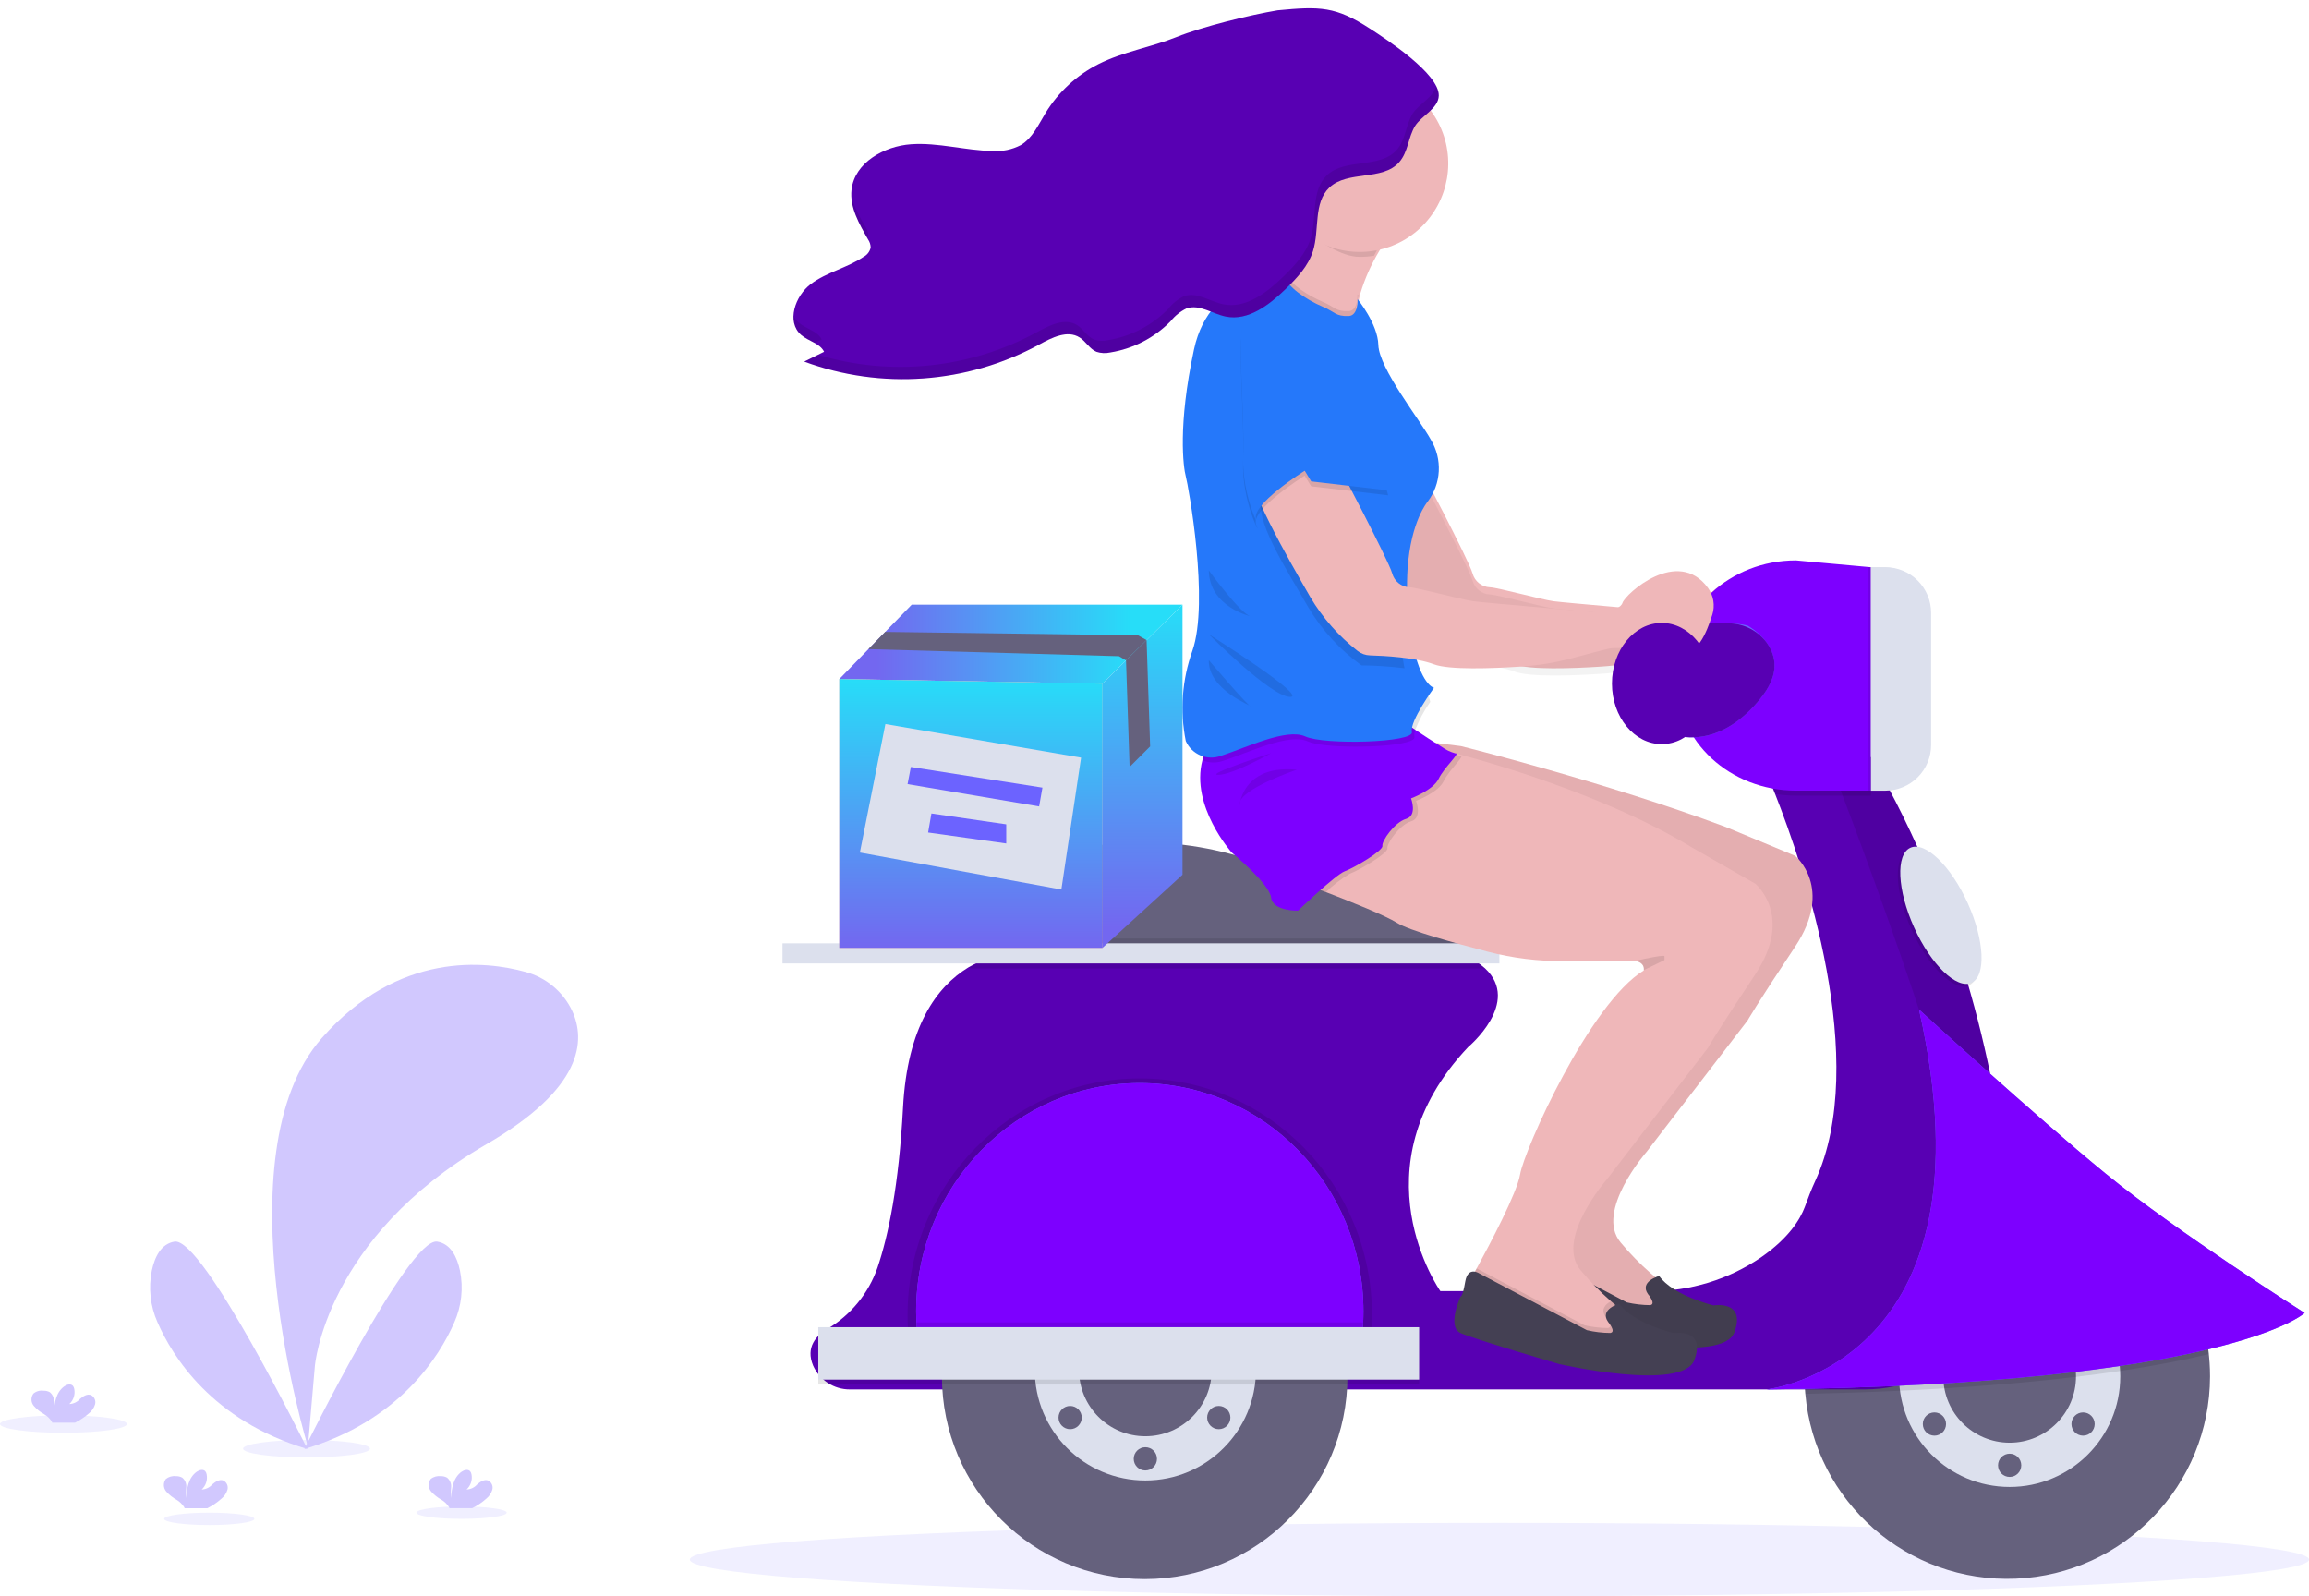 
<svg id="es4vrfzxl9rh1" xmlns="http://www.w3.org/2000/svg"
     viewBox="0 0 405.759 280.514" shape-rendering="geometricPrecision" text-rendering="geometricPrecision">
    <style>
        <![CDATA[#es4vrfzxl9rh7_tr {animation: es4vrfzxl9rh7_tr__tr 3000ms linear infinite normal forwards}@keyframes es4vrfzxl9rh7_tr__tr { 0% {transform: translate(55.009px,321.874px) rotate(0deg)} 30% {transform: translate(55.009px,321.874px) rotate(-6.33deg)} 56.667% {transform: translate(55.009px,321.874px) rotate(0deg)} 80% {transform: translate(55.009px,321.874px) rotate(-6.33deg)} 100% {transform: translate(55.009px,321.874px) rotate(0deg)} }#es4vrfzxl9rh18_tr {animation: es4vrfzxl9rh18_tr__tr 3000ms linear infinite normal forwards}@keyframes es4vrfzxl9rh18_tr__tr { 0% {transform: translate(354.146px,310.697px) rotate(0deg)} 100% {transform: translate(354.146px,310.697px) rotate(1440deg)} }#es4vrfzxl9rh37_tr {animation: es4vrfzxl9rh37_tr__tr 3000ms linear infinite normal forwards}@keyframes es4vrfzxl9rh37_tr__tr { 0% {transform: translate(202.263px,309.561px) rotate(0deg)} 100% {transform: translate(202.263px,309.561px) rotate(1439.787deg)} }#es4vrfzxl9rh88_tr {animation: es4vrfzxl9rh88_tr__tr 3000ms linear infinite normal forwards}@keyframes es4vrfzxl9rh88_tr__tr { 0% {transform: translate(239.939px,90.573px) rotate(0deg)} 23.333% {transform: translate(239.939px,90.573px) rotate(5.574deg)} 46.667% {transform: translate(239.939px,90.573px) rotate(0deg)} 73.333% {transform: translate(239.939px,90.573px) rotate(5.963deg)} 100% {transform: translate(239.939px,90.573px) rotate(0deg)} }#es4vrfzxl9rh96_to {animation: es4vrfzxl9rh96_to__to 3000ms linear infinite normal forwards}@keyframes es4vrfzxl9rh96_to__to { 0% {transform: translate(178.638px,205.25px)} 33.333% {transform: translate(178.638px,205.25px)} 40% {transform: translate(178.638px,200.25px)} 46.667% {transform: translate(178.638px,205.25px)} 100% {transform: translate(178.638px,205.25px)} }#es4vrfzxl9rh96_tr {animation: es4vrfzxl9rh96_tr__tr 3000ms linear infinite normal forwards}@keyframes es4vrfzxl9rh96_tr__tr { 0% {transform: rotate(0deg)} 33.333% {transform: rotate(0deg)} 40% {transform: rotate(-6.173deg)} 46.667% {transform: rotate(0deg)} 100% {transform: rotate(0deg)} }]]></style>
    <defs>
        <linearGradient id="es4vrfzxl9rh97-fill" x1="0.848" y1="0.5" x2="0.108" y2="0.5"
                        spreadMethod="pad" gradientUnits="objectBoundingBox">
            <stop id="es4vrfzxl9rh97-fill-0" offset="0%" stop-color="rgb(39,221,248)"/>
            <stop id="es4vrfzxl9rh97-fill-1" offset="100%" stop-color="rgb(115,103,240)"/>
        </linearGradient>
        <linearGradient id="es4vrfzxl9rh99-fill" x1="0.5" y1="0" x2="0.5" y2="0.941" spreadMethod="pad"
                        gradientUnits="objectBoundingBox">
            <stop id="es4vrfzxl9rh99-fill-0" offset="0%" stop-color="rgb(39,221,248)"/>
            <stop id="es4vrfzxl9rh99-fill-1" offset="100%" stop-color="rgb(115,103,240)"/>
        </linearGradient>
        <linearGradient id="es4vrfzxl9rh100-fill" x1="0.5" y1="0" x2="0.5" y2="1" spreadMethod="pad"
                        gradientUnits="objectBoundingBox">
            <stop id="es4vrfzxl9rh100-fill-0" offset="0%" stop-color="rgb(39,221,248)"/>
            <stop id="es4vrfzxl9rh100-fill-1" offset="100%" stop-color="rgb(115,103,240)"/>
        </linearGradient>
    </defs>
    <g id="es4vrfzxl9rh2" transform="matrix(1 0 0 1 -0.989 -68.836)">
        <ellipse id="es4vrfzxl9rh3" rx="11.151" ry="1.533"
                 transform="matrix(1 0 0 1 12.14 319.075)" opacity="0.1" fill="rgb(108,99,255)"
                 stroke="none" stroke-width="1"/>
        <ellipse id="es4vrfzxl9rh4" rx="11.151" ry="1.533"
                 transform="matrix(1 0 0 1 54.857 323.407)" opacity="0.1" fill="rgb(108,99,255)"
                 stroke="none" stroke-width="1"/>
        <ellipse id="es4vrfzxl9rh5" rx="7.929" ry="1.088"
                 transform="matrix(1 0 0 1 37.759 335.741)" opacity="0.1" fill="rgb(108,99,255)"
                 stroke="none" stroke-width="1"/>
        <ellipse id="es4vrfzxl9rh6" rx="7.929" ry="1.088"
                 transform="matrix(1 0 0 1 82.1 334.653)" opacity="0.1" fill="rgb(108,99,255)"
                 stroke="none" stroke-width="1"/>
        <g id="es4vrfzxl9rh7_tr" transform="translate(55.009,321.874) rotate(0)">
            <path id="es4vrfzxl9rh7"
                  d="M191.178,682.187C191.178,682.187,175.535,630.914,193.622,610.378C207.157,595.012,222.515,596.852,229.395,598.752C232.998,599.712,235.998,602.205,237.601,605.571C240.007,610.754,239.57,619.18,222.593,629.009C194.167,645.468,192.4,668.042,192.4,668.042Z"
                  transform="translate(-191.088,-680.999)" fill="rgb(209,200,254)" stroke="none"
                  stroke-width="1"/>
        </g>
        <path id="es4vrfzxl9rh8"
              d="M198,746.563C198,746.563,216.32,709.296,221.352,710.112C223.74,710.501,224.842,712.85,225.343,715.212C225.964,718.276,225.615,721.456,224.343,724.312C221.753,730.247,214.748,741.584,198,746.563Z"
              transform="matrix(1 0 0 1 -143.523 -423.091)" fill="rgb(209,200,254)" stroke="none"
              stroke-width="1"/>
        <path id="es4vrfzxl9rh9"
              d="M162.873,746.563C162.873,746.563,144.553,709.296,139.521,710.112C137.133,710.501,136.031,712.85,135.53,715.212C134.914,718.265,135.263,721.435,136.53,724.281C139.128,730.247,146.111,741.584,162.873,746.563Z"
              transform="matrix(1 0 0 1 -107.864 -423.091)" fill="rgb(209,200,254)" stroke="none"
              stroke-width="1"/>
        <path id="es4vrfzxl9rh10"
              d="M258.723,808.053C259.222,807.647,259.587,807.099,259.768,806.481C259.932,805.842,259.628,805.176,259.038,804.881C258.369,804.622,257.652,805.088,257.112,805.555C256.642,806.106,255.962,806.435,255.238,806.462C255.973,805.785,256.301,804.773,256.102,803.793C256.072,803.593,255.989,803.405,255.86,803.249C255.489,802.849,254.815,803.024,254.37,803.335C252.953,804.328,252.56,806.25,252.552,807.982C252.474,807.347,252.466,806.706,252.526,806.069C252.583,805.42,252.313,804.785,251.805,804.376C251.471,804.192,251.093,804.103,250.712,804.117C250.075,804.036,249.432,804.218,248.933,804.622C248.452,805.277,248.48,806.176,249,806.8C249.525,807.392,250.147,807.89,250.84,808.273C251.361,808.589,251.805,809.016,252.14,809.525C252.179,809.597,252.21,809.672,252.235,809.75L256.221,809.75C257.129,809.302,257.971,808.731,258.723,808.053Z"
              transform="matrix(1 0 0 1 -172.26 -475.879)" fill="rgb(209,200,254)" stroke="none"
              stroke-width="1"/>
        <path id="es4vrfzxl9rh11"
              d="M97.089,773.3C97.589,772.894,97.953,772.346,98.134,771.728C98.298,771.087,97.995,770.419,97.404,770.121C96.735,769.866,96.022,770.333,95.478,770.799C95.007,771.348,94.327,771.675,93.604,771.699C94.342,771.023,94.67,770.01,94.468,769.03C94.436,768.831,94.351,768.645,94.222,768.49C93.851,768.09,93.177,768.261,92.732,768.576C91.315,769.569,90.922,771.491,90.914,773.223C90.836,772.586,90.827,771.943,90.888,771.305C90.947,770.658,90.678,770.024,90.171,769.616C89.834,769.432,89.454,769.343,89.071,769.357C88.433,769.264,87.786,769.448,87.292,769.862C86.81,770.51,86.839,771.405,87.361,772.021C87.885,772.617,88.509,773.116,89.205,773.498C89.727,773.812,90.171,774.24,90.505,774.75C90.544,774.822,90.578,774.897,90.605,774.975L94.591,774.975C95.497,774.531,96.338,773.966,97.091,773.295Z"
              transform="matrix(1 0 0 1 -80.431 -456.135)" fill="rgb(209,200,254)" stroke="none"
              stroke-width="1"/>
        <path id="es4vrfzxl9rh12"
              d="M150.962,808.053C151.462,807.647,151.826,807.099,152.007,806.481C152.171,805.842,151.867,805.176,151.277,804.881C150.608,804.622,149.891,805.088,149.351,805.555C148.881,806.106,148.201,806.435,147.477,806.462C148.212,805.785,148.54,804.773,148.341,803.793C148.311,803.593,148.228,803.405,148.099,803.249C147.728,802.849,147.054,803.024,146.609,803.335C145.192,804.328,144.799,806.25,144.791,807.982C144.713,807.347,144.704,806.706,144.765,806.069C144.824,805.42,144.555,804.785,144.048,804.376C143.711,804.192,143.331,804.103,142.948,804.117C142.311,804.036,141.669,804.219,141.169,804.622C140.685,805.279,140.714,806.182,141.238,806.807C141.763,807.399,142.386,807.897,143.078,808.28C143.599,808.596,144.043,809.023,144.378,809.532C144.418,809.604,144.452,809.679,144.478,809.757L148.464,809.757C149.371,809.306,150.211,808.733,150.962,808.053Z"
              transform="matrix(1 0 0 1 -111.04 -475.879)" fill="rgb(209,200,254)" stroke="none"
              stroke-width="1"/>
        <ellipse id="es4vrfzxl9rh13" rx="142.269" ry="6.452"
                 transform="matrix(1 0 0 1 264.478 342.898)" opacity="0.1" fill="rgb(108,99,255)"
                 stroke="none" stroke-width="1"/>
        <path id="es4vrfzxl9rh14"
              d="M630.211,390.567C630.211,390.567,639.281,407.726,639.985,410.174C640.361,411.569,641.599,412.559,643.043,412.618C644.487,412.677,652.078,414.777,654.237,415.067C656.396,415.357,675.114,416.937,675.114,416.937C675.114,416.937,679.864,417.084,680.439,415.356C680.966,413.775,690.139,405.47,695.456,412.717C696.449,414.077,696.735,415.828,696.225,417.433C695.249,420.542,693.245,425.479,691.094,422.408C688.071,418.089,684.555,419.303,684.555,421.608C684.555,423.913,679.718,423.055,678.137,423.379C677.273,423.556,674.302,424.346,671.737,425.037C668.754,425.843,665.699,426.351,662.616,426.553C657.516,426.885,649.996,427.162,647.332,426.153C644.114,424.931,638.504,424.653,636.103,424.585C635.308,424.566,634.54,424.29,633.914,423.799C630.581,421.19,627.762,417.984,625.6,414.345C621.856,407.867,614.155,394.453,614.674,390.566C615.193,386.679,630.211,390.567,630.211,390.567Z"
              transform="matrix(1 0 0 1 -380.226 -240.577)" fill="rgb(239,183,185)" stroke="none"
              stroke-width="1"/>
        <path id="es4vrfzxl9rh15"
              d="M630.211,390.567C630.211,390.567,639.281,407.726,639.985,410.174C640.361,411.569,641.599,412.559,643.043,412.618C644.487,412.677,652.078,414.777,654.237,415.067C656.396,415.357,675.114,416.937,675.114,416.937C675.114,416.937,679.864,417.084,680.439,415.356C680.966,413.775,690.139,405.47,695.456,412.717C696.449,414.077,696.735,415.828,696.225,417.433C695.249,420.542,693.245,425.479,691.094,422.408C688.071,418.089,684.555,419.303,684.555,421.608C684.555,423.913,679.718,423.055,678.137,423.379C677.273,423.556,674.302,424.346,671.737,425.037C668.754,425.843,665.699,426.351,662.616,426.553C657.516,426.885,649.996,427.162,647.332,426.153C644.114,424.931,638.504,424.653,636.103,424.585C635.308,424.566,634.54,424.29,633.914,423.799C630.581,421.19,627.762,417.984,625.6,414.345C621.856,407.867,614.155,394.453,614.674,390.566C615.193,386.679,630.211,390.567,630.211,390.567Z"
              transform="matrix(1 0 0 1 -380.226 -239.315)" opacity="0.05" fill="rgb(0,0,0)"
              stroke="none" stroke-width="1"/>
        <path id="es4vrfzxl9rh16"
              d="M850.025,590.738C845.918,595.203,842.895,596.961,843.037,592.249C843.469,577.997,818.42,513.561,818.42,513.561L825.827,512.999C841.992,540.852,848,569.494,850.025,590.738Z"
              transform="matrix(1 0 0 1 -495.997 -311.115)" fill="none" stroke="none"
              stroke-width="1"/>
        <path id="es4vrfzxl9rh17"
              d="M879.67,718.09C879.636,737.155,864.601,752.815,845.553,753.624C826.505,754.434,810.196,740.106,808.544,721.113C808.492,720.534,808.453,719.956,808.436,719.386L808.436,719.356Q808.41,718.713,808.41,718.056C808.41,705.327,815.201,693.564,826.225,687.2C837.249,680.835,850.831,680.835,861.855,687.2C872.879,693.564,879.67,705.327,879.67,718.056Z"
              transform="matrix(1 0 0 1 -490.31 -407.372)" fill="rgb(101,97,125)" stroke="none"
              stroke-width="1"/>
        <g id="es4vrfzxl9rh18_tr" transform="translate(354.146,310.697) rotate(0)">
            <g id="es4vrfzxl9rh18" transform="translate(-202.146,-310.697)">
                <circle id="es4vrfzxl9rh19" r="19.435"
                        transform="matrix(1 0 0 1 202.146 310.697)" fill="rgb(220,224,237)"
                        stroke="none" stroke-width="1"/>
                <circle id="es4vrfzxl9rh20" r="11.661"
                        transform="matrix(1 0 0 1 202.145 310.697)" fill="rgb(101,97,125)"
                        stroke="none" stroke-width="1"/>
                <circle id="es4vrfzxl9rh21" r="2.042"
                        transform="matrix(1 0 0 1 215.848 304.101)" fill="rgb(101,97,125)"
                        stroke="none" stroke-width="1"/>
                <circle id="es4vrfzxl9rh22" r="2.042"
                        transform="matrix(1 0 0 1 215.047 319.075)" fill="rgb(101,97,125)"
                        stroke="none" stroke-width="1"/>
                <circle id="es4vrfzxl9rh23" r="2.042"
                        transform="matrix(1 0 0 1 188.442 303.622)" fill="rgb(101,97,125)"
                        stroke="none" stroke-width="1"/>
                <circle id="es4vrfzxl9rh24" r="2.042"
                        transform="matrix(1 0 0 1 188.926 319.075)" fill="rgb(101,97,125)"
                        stroke="none" stroke-width="1"/>
                <circle id="es4vrfzxl9rh25" r="2.042"
                        transform="matrix(1 0 0 1 202.146 295.319)" fill="rgb(101,97,125)"
                        stroke="none" stroke-width="1"/>
                <circle id="es4vrfzxl9rh26" r="2.042"
                        transform="matrix(1 0 0 1 202.145 326.33)" fill="rgb(101,97,125)"
                        stroke="none" stroke-width="1"/>
            </g>
        </g>
        <path id="es4vrfzxl9rh27"
              d="M561.387,573.858L475.587,575.586L475.587,562.94C476.356,552.761,486.816,549.189,496.317,548.07C503.745,547.227,511.266,547.791,518.485,549.733C536.685,554.553,548.285,555.486,553.998,555.576C556.584,555.615,558.785,557.466,559.267,560.007C559.539,561.454,559.807,563.03,560.057,564.585C560.247,565.803,560.428,567.003,560.593,568.122C561.072,571.344,561.387,573.858,561.387,573.858Z"
              transform="matrix(1 0 0 1 -301.228 -330.824)" fill="rgb(101,97,125)" stroke="none"
              stroke-width="1"/>
        <path id="es4vrfzxl9rh28"
              d="M589.135,624.1L410.9,624.1C408.088,624.129,405.529,622.476,404.4,619.9C403.057,616.691,404.936,614.644,406.94,613.443C411.041,611.012,414.15,607.209,415.716,602.706C417.616,597.092,419.473,588.306,420.203,574.582C420.954,560.382,426.094,553.368,431.648,549.965L431.648,549.965C436.192,547.337,441.507,546.368,446.686,547.223L518.952,547.802C520.238,548.385,521.428,549.16,522.48,550.102C528.919,556.096,519.53,563.922,519.53,563.922C499.374,585.222,514.63,606.822,514.63,606.822L551.607,606.822C558.516,606.858,565.272,604.789,570.977,600.892C575.977,597.437,577.887,594.099,578.656,592.077C579.226,590.531,579.805,588.989,580.496,587.495C590.196,566.458,578.496,532.236,573.448,519.44C572.195,516.257,571.353,514.4,571.353,514.4L582.953,513.536L590.295,512.979L590.369,512.979C606.53,540.852,612.537,569.495,614.554,590.717C614.744,592.717,614.9,594.656,615.025,596.517C615.487,603.67,612.965,610.695,608.06,615.921C603.154,621.148,596.303,624.109,589.135,624.1Z"
              transform="matrix(1 0 0 1 -260.528 -311.104)" fill="rgb(88,0,179)" stroke="none"
              stroke-width="1"/>
        <path id="es4vrfzxl9rh29"
              d="M560.6,590.347L475.59,590.347L475.59,586.81L560.065,586.81C560.256,588.006,560.437,589.207,560.6,590.347Z"
              transform="matrix(1 0 0 1 -301.228 -353.048)" opacity="0.1" fill="rgb(0,0,0)"
              stroke="none" stroke-width="1"/>
        <path id="es4vrfzxl9rh30"
              d="M558.933,594.813L468.783,594.813C468.549,594.814,468.317,594.767,468.101,594.675C472.645,592.047,477.96,591.078,483.139,591.933L555.405,592.512C556.691,593.095,557.881,593.871,558.933,594.813Z"
              transform="matrix(1 0 0 1 -296.973 -355.787)" opacity="0.1" fill="rgb(0,0,0)"
              stroke="none" stroke-width="1"/>
        <rect id="es4vrfzxl9rh31" width="125.979" height="3.537" rx="1.769" ry="0"
              transform="matrix(1 0 0 1 138.499 234.604)" fill="rgb(220,224,237)" stroke="none"
              stroke-width="1"/>
        <path id="es4vrfzxl9rh32"
              d="M850.025,590.738C845.918,595.203,842.895,596.961,843.037,592.249C843.469,577.997,818.42,513.561,818.42,513.561L825.827,512.999C841.992,540.852,848,569.494,850.025,590.738Z"
              transform="matrix(1 0 0 1 -495.997 -311.115)" opacity="0.1" fill="rgb(0,0,0)"
              stroke="none" stroke-width="1"/>
        <path id="es4vrfzxl9rh33"
              d="M879.494,714.22C875.24,715.239,869.994,716.276,863.515,717.243Q859.9,717.774,855.741,718.262C849.12,719.048,841.463,719.735,832.618,720.262Q828.861,720.486,824.818,720.672Q817.239,721.018,808.593,721.199L808.485,719.472L808.485,719.442C816.54,716.19,829.215,707.513,831.253,684.913C841.57,680.937,853.147,681.973,862.594,687.718C872.041,693.463,878.287,703.266,879.503,714.255Z"
              transform="matrix(1 0 0 1 -490.35 -407.428)" opacity="0.1" fill="rgb(0,0,0)"
              stroke="none" stroke-width="1"/>
        <path id="es4vrfzxl9rh34"
              d="M792.92,682.466C792.92,682.466,833.82,678.026,819.731,615.71C819.731,615.71,839.938,634.238,852.511,644.534C865.084,654.83,887.493,669.026,887.493,669.026C887.493,669.026,874.113,681.528,792.92,682.466Z"
              transform="matrix(1 0 0 1 -481.51 -369.467)" fill="rgb(108,99,255)" stroke="none"
              stroke-width="1"/>
        <path id="es4vrfzxl9rh35"
              d="M792.92,682.466C792.92,682.466,833.82,678.026,819.731,615.71C819.731,615.71,839.938,634.238,852.511,644.534C865.084,654.83,887.493,669.026,887.493,669.026C887.493,669.026,874.113,681.528,792.92,682.466Z"
              transform="matrix(1 0 0 1 -481.51 -369.467)" fill="rgb(125,0,255)" stroke="none"
              stroke-width="1"/>
        <circle id="es4vrfzxl9rh36" r="35.63" transform="matrix(1 0 0 1 202.145 310.697)"
                fill="rgb(101,97,125)" stroke="none" stroke-width="1"/>
        <g id="es4vrfzxl9rh37_tr" transform="translate(202.263,309.561) rotate(0)">
            <g id="es4vrfzxl9rh37" transform="translate(-202.146,-310.697)">
                <circle id="es4vrfzxl9rh38" r="19.435"
                        transform="matrix(1 0 0 1 202.146 310.697)" fill="rgb(220,224,237)"
                        stroke="none" stroke-width="1"/>
                <circle id="es4vrfzxl9rh39" r="11.661"
                        transform="matrix(1 0 0 1 202.145 310.697)" fill="rgb(101,97,125)"
                        stroke="none" stroke-width="1"/>
                <circle id="es4vrfzxl9rh40" r="2.042"
                        transform="matrix(1 0 0 1 215.848 304.101)" fill="rgb(101,97,125)"
                        stroke="none" stroke-width="1"/>
                <circle id="es4vrfzxl9rh41" r="2.042"
                        transform="matrix(1 0 0 1 215.047 319.075)" fill="rgb(101,97,125)"
                        stroke="none" stroke-width="1"/>
                <circle id="es4vrfzxl9rh42" r="2.042"
                        transform="matrix(1 0 0 1 188.442 303.622)" fill="rgb(101,97,125)"
                        stroke="none" stroke-width="1"/>
                <circle id="es4vrfzxl9rh43" r="2.042"
                        transform="matrix(1 0 0 1 188.926 319.075)" fill="rgb(101,97,125)"
                        stroke="none" stroke-width="1"/>
                <circle id="es4vrfzxl9rh44" r="2.042"
                        transform="matrix(1 0 0 1 202.146 295.319)" fill="rgb(101,97,125)"
                        stroke="none" stroke-width="1"/>
                <circle id="es4vrfzxl9rh45" r="2.042"
                        transform="matrix(1 0 0 1 202.145 326.33)" fill="rgb(101,97,125)"
                        stroke="none" stroke-width="1"/>
            </g>
        </g>
        <path id="es4vrfzxl9rh46"
              d="M525.045,685.369C525.045,662.363,506.772,643.71,484.233,643.71C461.694,643.71,443.42,662.363,443.42,685.369Q443.42,686.829,443.52,688.258L524.947,688.258Q525.045,686.829,525.045,685.369Z"
              transform="matrix(1 0 0 1 -282.951 -385.374)" opacity="0.1" fill="rgb(0,0,0)"
              stroke="none" stroke-width="1"/>
        <path id="es4vrfzxl9rh47"
              d="M525.522,685.737C525.522,663.582,507.927,645.62,486.222,645.62C464.517,645.62,446.922,663.582,446.922,685.737C446.922,686.674,446.956,687.598,447.022,688.518L525.434,688.518C525.487,687.6,525.522,686.674,525.522,685.737Z"
              transform="matrix(1 0 0 1 -284.94 -386.459)" fill="rgb(108,99,255)" stroke="none"
              stroke-width="1"/>
        <path id="es4vrfzxl9rh48"
              d="M525.522,685.737C525.522,686.381,525.522,687.037,525.474,687.655C525.474,687.944,525.444,688.229,525.427,688.519L447.015,688.519C447.015,688.23,446.98,687.945,446.968,687.655C446.938,687.02,446.92,686.355,446.92,685.737C446.92,663.582,464.515,645.62,486.22,645.62C507.925,645.62,525.522,663.582,525.522,685.737Z"
              transform="matrix(1 0 0 1 -284.94 -386.459)" fill="rgb(125,0,255)" stroke="none"
              stroke-width="1"/>
        <path id="es4vrfzxl9rh49"
              d="M525.537,743C525.537,743.29,525.507,743.574,525.489,743.864L447.078,743.864C447.078,743.575,447.044,743.29,447.03,743Z"
              transform="matrix(1 0 0 1 -285.002 -441.783)" opacity="0.1" fill="rgb(0,0,0)"
              stroke="none" stroke-width="1"/>
        <rect id="es4vrfzxl9rh50" width="105.586" height="9.212" rx="4.606" ry="0"
              transform="matrix(1 0 0 1 144.787 302.923)" opacity="0.1" fill="rgb(0,0,0)"
              stroke="none" stroke-width="1"/>
        <rect id="es4vrfzxl9rh51" width="105.586" height="9.212" rx="4.606" ry="0"
              transform="matrix(1 0 0 1 144.787 302.059)" fill="rgb(220,224,237)" stroke="none"
              stroke-width="1"/>
        <ellipse id="es4vrfzxl9rh52" rx="5.174" ry="13.025"
                 transform="matrix(0.911 -0.412 0.412 0.911 341.633 230.11)"
                 opacity="0.1" fill="rgb(0,0,0)" stroke="none" stroke-width="1"/>
        <ellipse id="es4vrfzxl9rh53" rx="5.174" ry="13.025"
                 transform="matrix(0.911 -0.412 0.412 0.911 342.065 229.677)"
                 fill="rgb(220,224,237)" stroke="none" stroke-width="1"/>
        <path id="es4vrfzxl9rh54"
              d="M810.519,513L810.519,519.767L797.347,519.767C796.12,519.768,794.896,519.67,793.685,519.473C792.433,516.29,791.59,514.433,791.59,514.433L803.19,513.569Z"
              transform="matrix(1 0 0 1 -480.754 -311.115)" opacity="0.1" fill="rgb(0,0,0)"
              stroke="none" stroke-width="1"/>
        <path id="es4vrfzxl9rh55"
              d="M790.538,473.408L777.366,473.408C765.796,473.408,756.42,464.77,756.42,454.073L756.42,452.281C756.42,441.605,765.796,432.95,777.366,432.95L790.538,434.15Z"
              transform="matrix(1 0 0 1 -460.773 -265.637)" fill="rgb(125,0,255)" stroke="none"
              stroke-width="1"/>
        <path id="es4vrfzxl9rh56"
              d="M766.564,458.882C766.564,458.882,774.446,463.093,769.911,470.219C769.911,470.219,764.348,479.34,755.603,478.477L752.42,458.883C752.42,458.883,762.893,457.91,766.564,458.882Z"
              transform="matrix(1 0 0 1 -458.501 -280.124)" fill="rgb(108,99,255)" stroke="none"
              stroke-width="1"/>
        <path id="es4vrfzxl9rh57"
              d="M763.548,458.495C766.086,458.591,768.443,459.833,769.957,461.872C771.357,463.815,772.199,466.649,769.931,470.211C769.931,470.211,764.369,479.332,755.623,478.469L752.44,458.875C756.132,458.527,759.841,458.4,763.548,458.495Z"
              transform="matrix(1 0 0 1 -458.512 -280.117)" fill="rgb(88,0,179)" stroke="none"
              stroke-width="1"/>
        <path id="es4vrfzxl9rh58"
              d="M762.56,390.17L765.1,390.17C767.233,390.17,769.278,391.017,770.787,392.525C772.295,394.034,773.142,396.079,773.142,398.212L773.142,421.395C773.142,423.528,772.295,425.573,770.787,427.082C769.278,428.59,767.233,429.437,765.1,429.437L762.56,429.437Z"
              transform="matrix(1 0 0 1 -433.227 -221.661)" opacity="0.1" fill="rgb(0,0,0)"
              stroke="none" stroke-width="1"/>
        <path id="es4vrfzxl9rh59"
              d="M763.56,390.17L766.1,390.17C768.233,390.17,770.278,391.017,771.787,392.525C773.295,394.034,774.142,396.079,774.142,398.212L774.142,421.395C774.142,423.528,773.295,425.573,771.787,427.082C770.278,428.59,768.233,429.437,766.1,429.437L763.56,429.437Z"
              transform="matrix(1 0 0 1 -433.795 -221.661)" fill="rgb(220,224,237)" stroke="none"
              stroke-width="1"/>
        <path id="es4vrfzxl9rh60"
              d="M618.88,526.562C618.88,526.562,620.914,527.305,623.631,528.341C627.95,530.004,634.039,532.431,636.156,533.761C638.273,535.091,646.163,537.276,652.071,538.814C656.451,539.948,660.961,540.505,665.485,540.468C670.085,540.425,675.647,540.382,677.185,540.382C677.453,540.38,677.72,540.4,677.985,540.442C679.6,540.71,679.536,541.794,679.497,542.053L679.497,542.109C669.997,547.866,658.477,573.636,657.761,577.955C657.221,581.194,652.475,590.173,650.134,594.466C649.348,595.904,648.834,596.815,648.834,596.815L651.715,600.123L660.063,603.867L667.979,607.322C667.979,607.322,676.331,607.754,676.474,607.322C676.617,606.89,676.617,602.429,676.617,602.429C675.6,601.773,674.636,601.039,673.732,600.235C671.816,598.567,670.037,596.749,668.411,594.798C663.811,589.326,673.019,578.818,673.019,578.818L690.726,555.786C690.726,555.786,692.164,553.195,699.074,542.829C705.984,532.463,699.074,526.849,699.074,526.849L686.918,521.8C665.825,513.905,640.383,507.578,640.383,507.578L640.02,507.531L634.626,506.857Z"
              transform="matrix(1 0 0 1 -382.634 -307.627)" fill="rgb(239,183,185)" stroke="none"
              stroke-width="1"/>
        <path id="es4vrfzxl9rh61"
              d="M709.171,719.844C709.171,719.844,710.683,721.628,709.551,721.787C708.171,721.777,706.796,721.614,705.451,721.303L686.608,711.37C686.608,711.37,684.556,709.91,684.073,712.77C683.59,715.63,683.261,715.361,683.261,715.361C683.261,715.361,680.778,720.703,683.261,721.809C685.744,722.915,700.661,727.29,700.661,727.29C700.661,727.29,722.311,732.205,724.361,726.534C726.411,720.863,720.69,721.839,720.69,721.839C720.69,721.839,713.564,720.112,711.133,716.657C711.114,716.661,707.607,717.633,709.171,719.844Z"
              transform="matrix(1 0 0 1 -418.582 -423.602)" fill="rgb(68,64,83)" stroke="none"
              stroke-width="1"/>
        <path id="es4vrfzxl9rh62"
              d="M699.063,526.852L686.9,521.8C665.807,513.905,640.365,507.578,640.365,507.578L640.002,507.531L634.608,506.857L618.879,526.557C618.879,526.557,620.913,527.3,623.63,528.336C627.949,529.999,634.038,532.426,636.155,533.756C638.272,535.086,646.162,537.271,652.07,538.809C656.45,539.944,660.96,540.5,665.484,540.463C670.084,540.42,675.646,540.377,677.184,540.377C677.452,540.375,677.719,540.395,677.984,540.437C679.599,540.705,679.535,541.789,679.496,542.048L679.496,542.104C669.996,547.861,658.476,573.631,657.76,577.95C657.22,581.189,652.474,590.168,650.133,594.461L649.818,595.04C649.192,594.94,648.41,595.161,648.134,596.794C647.646,599.653,647.322,599.385,647.322,599.385C647.322,599.385,644.839,604.727,647.322,605.833C649.805,606.939,664.709,611.314,664.709,611.314C664.709,611.314,686.359,616.229,688.409,610.558C690.459,604.887,684.738,605.864,684.738,605.864C684.738,605.864,677.612,604.136,675.181,600.681C674.965,600.744,674.755,600.821,674.55,600.914C674.295,600.707,674.023,600.482,673.734,600.232C671.818,598.564,670.039,596.746,668.413,594.795C663.813,589.323,673.021,578.815,673.021,578.815L690.728,555.783C690.728,555.783,692.166,553.192,699.076,542.827C705.986,532.462,699.063,526.852,699.063,526.852Z"
              transform="matrix(1 0 0 1 -382.634 -307.627)" opacity="0.05" fill="rgb(0,0,0)"
              stroke="none" stroke-width="1"/>
        <path id="es4vrfzxl9rh63"
              d="M581.854,298.806L582.649,299.696L583.094,300.192L585.868,303.285C585.868,303.285,592.487,305.167,598.291,306.387C604.335,307.652,609.49,308.204,605.393,305.177C602.849,303.299,602.683,300.155,603.608,296.784C604.389,294.19,605.506,291.685,606.937,289.319Q607.246,288.791,607.549,288.29C608.849,286.16,610.289,284.099,611.861,282.118C608.141,279.835,604.282,277.735,600.302,275.826C595.508,273.628,591.577,272.668,594.068,277.018C595.669,279.799,595.147,282.923,593.649,285.916C593.534,286.152,593.407,286.38,593.277,286.626C591.934,288.943,590.274,291.107,588.337,293.067C586.352,295.13,584.184,297.049,581.854,298.806Z"
              transform="matrix(1 0 0 1 -363.556 -176.407)" fill="rgb(239,183,185)" stroke="none"
              stroke-width="1"/>
        <path id="es4vrfzxl9rh64" display="none"
              d="M571.286,436.24L574.214,438.913L577.043,449.796L572.323,449.796L567.11,443.016Z"
              transform="matrix(1 0 0 1 -322.187 -247.834)" fill="rgb(68,64,83)" stroke="none"
              stroke-width="1"/>
        <path id="es4vrfzxl9rh65" display="none"
              d="M567.11,443.016L570.263,447.116L572.323,449.798L577.043,449.798L576.559,447.937L574.499,440.008L574.214,438.915L571.286,436.242L567.286,442.729Z"
              transform="matrix(1 0 0 1 -322.187 -247.834)" opacity="0.1" fill="rgb(0,0,0)"
              stroke="none" stroke-width="1"/>
        <path id="es4vrfzxl9rh66" display="none"
              d="M567.11,443.016L570.263,447.116L572.323,449.798L577.043,449.798L576.559,447.937L574.499,440.008L574.214,438.915L571.286,436.242L567.286,442.729Z"
              transform="matrix(1 0 0 1 -322.187 -247.834)" opacity="0.1" fill="rgb(0,0,0)"
              stroke="none" stroke-width="1"/>
        <path id="es4vrfzxl9rh67"
              d="M602.64,533.112C602.64,533.112,604.674,533.855,607.391,534.891C611.71,536.554,617.799,538.981,619.916,540.311C622.033,541.641,629.923,543.827,635.831,545.364C640.211,546.5,644.72,547.057,649.245,547.022C653.845,546.979,659.407,546.936,660.945,546.936C661.213,546.934,661.48,546.955,661.745,546.997C663.36,547.265,663.295,548.349,663.257,548.608L663.257,548.664C653.757,554.421,642.237,580.191,641.52,584.51C640.98,587.749,636.234,596.728,633.893,601.02C633.107,602.458,632.593,603.37,632.593,603.37L635.473,606.678L643.817,610.418L651.734,613.873C651.734,613.873,660.086,614.305,660.229,613.873C660.372,613.441,660.372,608.98,660.372,608.98C659.355,608.324,658.391,607.59,657.487,606.786C655.571,605.118,653.792,603.3,652.166,601.349C647.566,595.877,656.774,585.369,656.774,585.369L674.481,562.337C674.481,562.337,675.919,559.746,682.829,549.381C689.739,539.016,682.829,533.401,682.829,533.401L671.747,527.065C654.472,516.557,630.14,510.511,630.14,510.511L629.777,510.464L624.383,509.79Z"
              transform="matrix(1 0 0 1 -373.408 -309.291)" fill="rgb(239,183,185)" stroke="none"
              stroke-width="1"/>
        <path id="es4vrfzxl9rh68"
              d="M672,723.358L674.881,726.666L683.229,730.41L691.145,733.865C691.145,733.865,699.498,734.297,699.645,733.865C699.792,733.433,699.787,728.972,699.787,728.972C698.771,728.316,697.806,727.582,696.902,726.778C696.008,727.257,694.993,728.156,695.973,729.546C695.973,729.546,697.485,731.325,696.353,731.489C694.973,731.481,693.597,731.319,692.253,731.006L673.4,721.073L673.3,721Z"
              transform="matrix(1 0 0 1 -412.812 -429.284)" opacity="0.1" fill="rgb(0,0,0)"
              stroke="none" stroke-width="1"/>
        <path id="es4vrfzxl9rh69"
              d="M692.931,731.15C692.931,731.15,694.443,732.93,693.307,733.094C691.926,733.085,690.551,732.922,689.207,732.606L670.368,722.673C670.368,722.673,668.317,721.218,667.829,724.073C667.341,726.928,667.021,726.664,667.021,726.664C667.021,726.664,664.537,732.011,667.021,733.116C669.505,734.221,684.404,738.579,684.404,738.579C684.404,738.579,706.05,743.49,708.104,737.823C710.158,732.156,704.433,733.123,704.433,733.123C704.433,733.123,697.307,731.396,694.88,727.941C694.887,727.963,691.363,728.935,692.931,731.15Z"
              transform="matrix(1 0 0 1 -409.355 -430.024)" fill="rgb(68,64,83)" stroke="none"
              stroke-width="1"/>
        <path id="es4vrfzxl9rh70"
              d="M605.3,285.914C607.8,287.641,611.606,290.375,614.857,290.375C615.694,290.374,616.53,290.307,617.357,290.175C618.56,287.851,619.917,285.61,621.421,283.468C622.925,281.326,602.421,270.222,606.737,278.717C608.168,281.544,606.764,282.93,605.3,285.914Z"
              transform="matrix(1 0 0 1 -374.919 -176.4)" opacity="0.1" fill="rgb(0,0,0)"
              stroke="none" stroke-width="1"/>
        <path id="es4vrfzxl9rh71"
              d="M591.43,250.988C591.425,256.257,594.094,261.168,598.517,264.031C599.006,264.35,599.513,264.638,600.037,264.895C606.255,267.997,613.777,266.597,618.462,261.464C623.146,256.331,623.856,248.713,620.201,242.803C616.545,236.893,609.412,234.127,602.728,236.027C596.043,237.926,591.431,244.031,591.43,250.98Z"
              transform="matrix(1 0 0 1 -367.039 -153.423)" fill="rgb(239,183,185)" stroke="none"
              stroke-width="1"/>
        <path id="es4vrfzxl9rh72"
              d="M602.64,533.112C602.64,533.112,604.674,533.855,607.391,534.891C608.657,533.661,610.062,532.581,611.576,531.674C613.161,531.095,618.343,528.074,618.201,527.208C618.059,526.342,620.36,523.036,622.373,522.457C624.386,521.878,623.237,518.857,623.237,518.857C623.237,518.857,627.124,517.419,628.091,515.402C629.058,513.385,632.021,510.794,631.01,510.941C630.572,510.87,630.154,510.707,629.784,510.462L624.39,509.788Z"
              transform="matrix(1 0 0 1 -373.408 -309.291)" opacity="0.1" fill="rgb(0,0,0)"
              stroke="none" stroke-width="1"/>
        <path id="es4vrfzxl9rh73"
              d="M568.024,519.172C568.024,519.172,574.649,524.644,574.956,527.088C575.263,529.532,579.685,529.394,579.685,529.394C579.685,529.394,586.31,523.058,587.891,522.484C589.472,521.91,594.658,518.884,594.516,518.018C594.374,517.152,596.675,513.846,598.688,513.267C600.701,512.688,599.552,509.667,599.552,509.667C599.552,509.667,603.439,508.229,604.406,506.212C605.373,504.195,608.336,501.604,607.326,501.751C606.481,501.522,605.683,501.144,604.972,500.633C603.551,499.769,601.75,498.599,600.282,497.61C598.727,496.556,597.539,495.718,597.539,495.718C597.539,495.718,596.861,495.597,595.699,495.429C589.433,494.522,569.022,492.207,564.284,499.748C563.654,500.745,563.181,501.833,562.884,502.974C560.759,511.009,568.024,519.172,568.024,519.172Z"
              transform="matrix(1 0 0 1 -350.598 -300.534)" fill="rgb(125,0,255)" stroke="none"
              stroke-width="1"/>
        <path id="es4vrfzxl9rh74"
              d="M578.661,511.37C578.661,511.37,571.898,515.188,569.376,515.188C566.854,515.188,578.661,511.37,578.661,511.37Z"
              transform="matrix(1 0 0 1 -354.308 -310.189)" opacity="0.1" fill="rgb(0,0,0)"
              stroke="none" stroke-width="1"/>
        <path id="es4vrfzxl9rh75"
              d="M588.525,518.01C588.525,518.01,578.454,521.396,578.454,524.056C578.454,526.716,577.512,516.93,588.525,518.01Z"
              transform="matrix(1 0 0 1 -359.655 -313.914)" opacity="0.1" fill="rgb(0,0,0)"
              stroke="none" stroke-width="1"/>
        <path id="es4vrfzxl9rh76"
              d="M657.443,482.81L657.3,483C657.365,482.951,657.414,482.886,657.443,482.81Z"
              transform="matrix(1 0 0 1 -404.461 -293.963)" opacity="0.1" fill="rgb(0,0,0)"
              stroke="none" stroke-width="1"/>
        <path id="es4vrfzxl9rh77"
              d="M585.3,322.421L585.956,323.25L586.323,323.712L588.612,326.593C588.612,326.593,594.075,328.346,598.865,329.482C603.853,330.661,608.107,331.175,604.726,328.355C602.626,326.606,602.489,323.678,603.253,320.538L603.102,320.344C603.102,320.344,603.253,323.255,601.53,323.311C599.207,323.384,599.176,322.603,597.03,321.7C594.27,320.534,591.441,318.586,590.647,317.07C589.01,318.993,587.222,320.783,585.3,322.421Z"
              transform="matrix(1 0 0 1 -363.556 -199.803)" opacity="0.1" fill="rgb(0,0,0)"
              stroke="none" stroke-width="1"/>
        <path id="es4vrfzxl9rh78"
              d="M563.39,495.813C564.568,496.317,565.895,496.347,567.096,495.899C571.557,494.457,578.614,490.984,581.923,492.504C584.575,493.722,595.255,493.687,599.198,492.664C600.178,492.409,600.74,492.094,600.653,491.723C600.597,491.295,600.649,490.861,600.804,490.458C601.482,488.726,602.365,487.081,603.434,485.558L603.149,484.465L600.221,481.792L596.221,488.27C589.955,487.363,569.544,485.048,564.806,492.589C564.17,493.584,563.693,494.672,563.39,495.813Z"
              transform="matrix(1 0 0 1 -351.109 -293.384)" opacity="0.1" fill="rgb(0,0,0)"
              stroke="none" stroke-width="1"/>
        <path id="es4vrfzxl9rh79"
              d="M555.894,399.186C556.949,401.548,559.659,402.683,562.083,401.777C566.544,400.339,573.601,396.862,576.909,398.382C580.217,399.902,596.059,399.47,595.627,397.6C595.195,395.73,599.514,389.826,599.514,389.826C599.514,389.826,597.156,389.394,595.696,381.694C595.48,380.571,595.286,379.294,595.122,377.842C594.765,374.87,594.681,371.872,594.871,368.885C595.454,360.55,598.371,357.147,598.371,357.147C600.803,353.969,601.031,349.622,598.945,346.207C597.135,342.886,589.832,333.683,589.733,329.58C589.642,325.857,586.083,321.53,586.083,321.53C586.083,321.53,586.234,324.441,584.511,324.497C582.188,324.57,582.157,323.789,580.011,322.886C576.863,321.556,573.628,319.211,573.416,317.643C573.416,317.643,560.216,316.982,557.337,330.37C554.458,343.758,555.467,351.1,555.899,352.685C556.331,354.27,560.071,374.711,557.048,383.348C555.236,388.425,554.837,393.9,555.894,399.186Z"
              transform="matrix(1 0 0 1 -346.528 -200.125)" fill="rgb(37,120,250)" stroke="none"
              stroke-width="1"/>
        <path id="es4vrfzxl9rh80"
              d="M595.507,425.679C597.887,429.695,601.072,433.175,604.861,435.902C607.388,435.923,609.912,436.092,612.419,436.407C612.203,435.284,611.987,434.007,611.844,432.555C611.487,429.583,611.404,426.585,611.594,423.598C610.755,423.177,610.138,422.416,609.901,421.508C609.18,419.059,602.758,407.398,602.758,407.398C602.758,407.398,587.733,403.511,587.21,407.398C586.687,411.285,591.763,419.2,595.507,425.679Z"
              transform="matrix(1 0 0 1 -364.621 -250.139)" opacity="0.1" fill="rgb(0,0,0)"
              stroke="none" stroke-width="1"/>
        <path id="es4vrfzxl9rh81"
              d="M597.515,390.567C597.515,390.567,606.584,407.726,607.289,410.174C607.665,411.569,608.903,412.559,610.347,412.618C611.791,412.677,619.382,414.777,621.541,415.067C623.7,415.357,642.431,416.937,642.431,416.937C642.431,416.937,647.182,417.084,647.756,415.356C648.283,413.775,657.456,405.47,662.772,412.717C663.765,414.077,664.051,415.828,663.541,417.433C662.565,420.542,660.561,425.479,658.41,422.408C655.387,418.089,651.871,419.303,651.871,421.608C651.871,423.913,647.034,423.055,645.453,423.379C644.589,423.556,641.618,424.346,639.053,425.037C636.063,425.845,633,426.352,629.91,426.553C624.81,426.885,617.29,427.162,614.626,426.153C611.413,424.931,605.803,424.653,603.397,424.585C602.601,424.566,601.833,424.29,601.207,423.799C597.876,421.19,595.058,417.984,592.898,414.345C589.154,407.867,581.453,394.453,581.971,390.566C582.489,386.679,597.515,390.567,597.515,390.567Z"
              transform="matrix(1 0 0 1 -361.649 -240.577)" fill="rgb(239,183,185)" stroke="none"
              stroke-width="1"/>
        <path id="es4vrfzxl9rh82"
              d="M592.833,335.009C595.508,339.452,597.883,344.069,599.942,348.829C602.192,354.586,604.926,364.666,604.926,364.666L591.391,363.081L590.242,361.211C590.242,361.211,580.577,367.257,581.73,369.849C582.883,372.441,579.139,365.962,579.43,358.62C579.721,351.278,578.389,338.175,579.43,335.009C580.471,331.843,589.65,332.561,592.833,335.009Z"
              transform="matrix(1 0 0 1 -359.99 -208.794)" opacity="0.1" fill="rgb(0,0,0)"
              stroke="none" stroke-width="1"/>
        <path id="es4vrfzxl9rh83"
              d="M579.449,356.625C579.16,363.967,582.904,370.445,581.749,367.854C580.594,365.263,590.261,359.216,590.261,359.216L591.397,361.086L604.928,362.671C604.928,362.671,602.194,352.591,599.944,346.834C598.592,343.577,597.046,340.405,595.314,337.334C593.928,334.816,592.835,333.015,592.835,333.015C590.974,331.577,587.022,330.735,583.869,330.933C583.378,330.961,582.889,331.02,582.405,331.11C581.303,331.216,580.292,331.766,579.605,332.634C579.534,332.754,579.476,332.882,579.432,333.014C578.4,336.179,579.725,349.283,579.449,356.625Z"
              transform="matrix(1 0 0 1 -359.994 -207.662)" fill="rgb(37,120,250)" stroke="none"
              stroke-width="1"/>
        <path id="es4vrfzxl9rh84"
              d="M566,437C566,437,571.723,444.882,573.45,445.1C573.437,445.115,566.095,443.478,566,437Z"
              transform="matrix(1 0 0 1 -352.591 -267.938)" opacity="0.1" fill="rgb(0,0,0)"
              stroke="none" stroke-width="1"/>
        <path id="es4vrfzxl9rh85"
              d="M566,463C566,463,576.8,473.9,580.252,474.013C583.704,474.126,566,463,566,463Z"
              transform="matrix(1 0 0 1 -352.591 -282.709)" opacity="0.1" fill="rgb(0,0,0)"
              stroke="none" stroke-width="1"/>
        <path id="es4vrfzxl9rh86"
              d="M566,473.54C566,473.54,572.91,481.64,573.342,481.64C573.774,481.64,565.877,478.831,566,473.54Z"
              transform="matrix(1 0 0 1 -352.59 -288.697)" opacity="0.1" fill="rgb(0,0,0)"
              stroke="none" stroke-width="1"/>
        <path id="es4vrfzxl9rh87" display="none"
              d="M580.33,278.344C581.441,278.178,582.514,277.819,583.5,277.282C583.871,277.088,584.238,276.872,584.6,276.643C586.016,275.695,587.336,274.61,588.539,273.404C590.526,271.474,592.508,269.366,593.328,266.719C593.513,266.109,593.648,265.485,593.734,264.853C594.226,261.532,593.812,257.865,596.187,255.606C596.633,255.185,597.145,254.839,597.703,254.583C601.072,252.983,605.956,254.017,608.47,251.128C610.07,249.297,610.029,246.753,611.255,244.762C611.947,243.862,612.751,243.053,613.648,242.356C610.172,237.063,603.833,234.407,597.621,235.641C591.41,236.875,586.568,241.754,585.38,247.974C584.192,254.194,586.895,260.513,592.214,263.95C592.119,264.17,592.014,264.382,591.907,264.611C588.94,270.657,582.479,275.961,582.479,275.961L583.135,276.79C582.032,276.92,581.025,277.478,580.33,278.344Z"
              transform="matrix(1 0 0 1 -360.733 -153.372)" opacity="0.1" fill="rgb(0,0,0)"
              stroke="none" stroke-width="1"/>
        <g id="es4vrfzxl9rh88_tr" transform="translate(239.939,90.573) rotate(0)">
            <g id="es4vrfzxl9rh88" transform="translate(-239.939,-90.573)">
                <path id="es4vrfzxl9rh89"
                      d="M503.45,233.425C500.526,236.776,494.38,234.825,491.163,237.895C488.338,240.586,489.463,245.28,488.308,249.007C487.487,251.654,485.508,253.758,483.518,255.692C480.624,258.508,476.923,261.367,472.967,260.559C470.622,260.08,468.324,258.326,466.057,259.134C464.976,259.665,464.027,260.43,463.28,261.375C460.419,264.29,456.701,266.214,452.669,266.864C451.872,267.044,451.04,267.005,450.263,266.752C449.054,266.26,448.402,264.938,447.3,264.234C445.141,262.852,442.368,264.269,440.126,265.504C427.445,272.37,412.423,273.451,398.89,268.471L402.384,266.744C401.641,265.228,399.633,264.896,398.355,263.786C395.721,261.501,397.271,256.932,400.055,254.837C402.839,252.742,406.447,252.013,409.332,250.056C409.967,249.725,410.421,249.128,410.572,248.428C410.562,247.911,410.398,247.409,410.101,246.986C408.564,244.278,406.862,241.372,407.207,238.275C407.734,233.524,412.921,230.605,417.684,230.275C422.447,229.945,427.164,231.375,431.936,231.458C433.672,231.588,435.41,231.231,436.954,230.426C439.023,229.182,440.063,226.811,441.32,224.751C443.563,221.093,446.777,218.13,450.605,216.191C454.924,214.01,459.813,213.246,464.305,211.44C468.892,209.6,477.216,207.552,482.091,206.736C489.561,206.018,492.291,206.05,498.307,209.955C501.207,211.834,510.46,217.863,510.4,221.719C510.352,224.008,507.377,225.247,506.25,227.044C505.009,229.05,505.048,231.594,503.45,233.425Z"
                      transform="matrix(1 0 0 1 -256.579 -136.093)" fill="rgb(88,0,179)"
                      stroke="none" stroke-width="1"/>
                <g id="es4vrfzxl9rh90" transform="matrix(1 0 0 1 140.425 83.909)" opacity="0.1">
                    <path id="es4vrfzxl9rh91"
                          d="M423.093,290.539C423.388,290.963,423.552,291.465,423.564,291.982C423.547,292.164,423.496,292.342,423.413,292.505C422.143,290.268,420.822,287.897,420.613,285.405C421.259,287.198,422.09,288.918,423.093,290.539Z"
                          transform="matrix(1 0 0 1 -410.418 -265.719)" fill="rgb(0,0,0)"
                          stroke="none" stroke-width="1"/>
                    <path id="es4vrfzxl9rh92"
                          d="M397.939,334.626C399.213,335.736,401.221,336.068,401.968,337.584L400.733,338.197C399.901,337.806,399.11,337.333,398.371,336.785C397.421,335.939,396.922,334.697,397.023,333.429C397.243,333.886,397.555,334.294,397.939,334.626Z"
                          transform="matrix(1 0 0 1 -397.01 -293.006)" fill="rgb(0,0,0)"
                          stroke="none" stroke-width="1"/>
                    <path id="es4vrfzxl9rh93"
                          d="M442.2,283.173C444.441,281.938,447.218,280.521,449.373,281.903C450.473,282.603,451.127,283.929,452.336,284.421C453.111,284.674,453.941,284.713,454.736,284.533C458.77,283.883,462.49,281.959,465.352,279.044C466.096,278.096,467.045,277.329,468.129,276.802C470.383,275.994,472.681,277.748,475.039,278.227C478.995,279.035,482.692,276.176,485.59,273.36C487.577,271.43,489.555,269.322,490.375,266.675C491.532,262.948,490.409,258.253,493.234,255.563C496.46,252.492,502.593,254.444,505.521,251.093C507.115,249.262,507.08,246.718,508.307,244.727C509.344,243.047,512.03,241.855,512.407,239.827C512.704,240.356,512.868,240.948,512.886,241.554C512.839,243.843,509.863,245.082,508.736,246.879C507.509,248.87,507.544,251.414,505.95,253.245C503.022,256.596,496.881,254.645,493.663,257.715C490.839,260.406,491.963,265.1,490.804,268.827C489.983,271.474,488.004,273.578,486.019,275.512C483.119,278.328,479.424,281.187,475.468,280.379C473.119,279.9,470.821,278.146,468.558,278.954C467.475,279.482,466.526,280.248,465.781,281.195C462.919,284.11,459.199,286.034,455.165,286.684C454.37,286.864,453.54,286.825,452.765,286.572C451.556,286.08,450.899,284.758,449.802,284.054C447.643,282.672,444.87,284.089,442.628,285.324C429.95,292.19,414.932,293.274,401.4,288.3L403.814,287.1C416.623,290.947,430.436,289.534,442.2,283.173Z"
                          transform="matrix(1 0 0 1 -399.504 -239.83)" fill="rgb(0,0,0)"
                          stroke="none" stroke-width="1"/>
                </g>
            </g>
        </g>
        <path id="es4vrfzxl9rh94"
              d="M741.012,596.358L744.644,594.6L744.644,593.913C744.644,593.649,741.744,594.233,739.501,594.729C741.116,595.015,741.05,596.1,741.012,596.358Z"
              transform="matrix(1 0 0 1 -451.161 -357.047)" opacity="0.1" fill="rgb(0,0,0)"
              stroke="none" stroke-width="1"/>
        <ellipse id="es4vrfzxl9rh95" rx="8.75" ry="10.646"
                 transform="matrix(1 0 0 1 293.008 188.95)" fill="rgb(88,0,179)" stroke="none"
                 stroke-width="1"/>
        <g id="es4vrfzxl9rh96_to" transform="translate(178.638,205.25)">
            <g id="es4vrfzxl9rh96_tr" transform="rotate(0)">
                <g id="es4vrfzxl9rh96" transform="translate(-178.638,-205.25)">
                    <path id="es4vrfzxl9rh97"
                          d="M404.118,405.42L390.052,419.292L343.811,418.484L356.526,405.42Z"
                          transform="matrix(1 0 0 1 -195.326 -230.324)"
                          fill="url(#es4vrfzxl9rh97-fill)" stroke="none" stroke-width="1"/>
                    <path id="es4vrfzxl9rh98"
                          d="M343.81,435.67L343.81,482.913L390.051,482.913L390.051,436.478Z"
                          transform="matrix(1 0 0 1 -195.326 -247.51)" fill="rgb(221,162,166)"
                          stroke="none" stroke-width="1"/>
                    <path id="es4vrfzxl9rh99"
                          d="M464.946,452.875L464.946,405.42L450.88,419.292L450.88,465.728Z"
                          transform="matrix(1 0 0 1 -256.155 -230.324)"
                          fill="url(#es4vrfzxl9rh99-fill)" stroke="none" stroke-width="1"/>
                    <path id="es4vrfzxl9rh100"
                          d="M343.81,435.67L343.81,482.913L390.051,482.913L390.051,436.478Z"
                          transform="matrix(1 0 0 1 -195.326 -247.51)"
                          fill="url(#es4vrfzxl9rh100-fill)" stroke="none" stroke-width="1"/>
                    <path id="es4vrfzxl9rh101"
                          d="M358.606,416.49L403.042,417.09L404.536,417.932L400.921,421.499L399.673,420.765L355.66,419.517Z"
                          transform="matrix(1 0 0 1 -202.058 -236.614)" fill="rgb(101,97,125)"
                          stroke="none" stroke-width="1"/>
                    <path id="es4vrfzxl9rh102"
                          d="M391.043,459.884L356.653,453.984L352.17,476.562L387.575,483.062Z"
                          transform="matrix(1 0 0 1 -200.075 -257.912)" fill="rgb(220,224,237)"
                          stroke="none" stroke-width="1"/>
                    <path id="es4vrfzxl9rh103"
                          d="M395.277,475.082L372.158,471.45L371.579,474.465L394.698,478.386Z"
                          transform="matrix(1 0 0 1 -211.103 -267.838)" fill="rgb(108,99,255)"
                          stroke="none" stroke-width="1"/>
                    <path id="es4vrfzxl9rh104"
                          d="M393.669,492.279L380.518,490.37L379.939,493.717L393.668,495.643Z"
                          transform="matrix(1 0 0 1 -215.852 -278.586)" fill="rgb(108,99,255)"
                          stroke="none" stroke-width="1"/>
                    <path id="es4vrfzxl9rh105"
                          d="M464.7,438.513L464.074,419.83L460.46,423.4L461.091,442.126Z"
                          transform="matrix(1 0 0 1 -261.597 -238.511)" fill="rgb(101,97,125)"
                          stroke="none" stroke-width="1"/>
                </g>
            </g>
        </g>
    </g>
</svg>